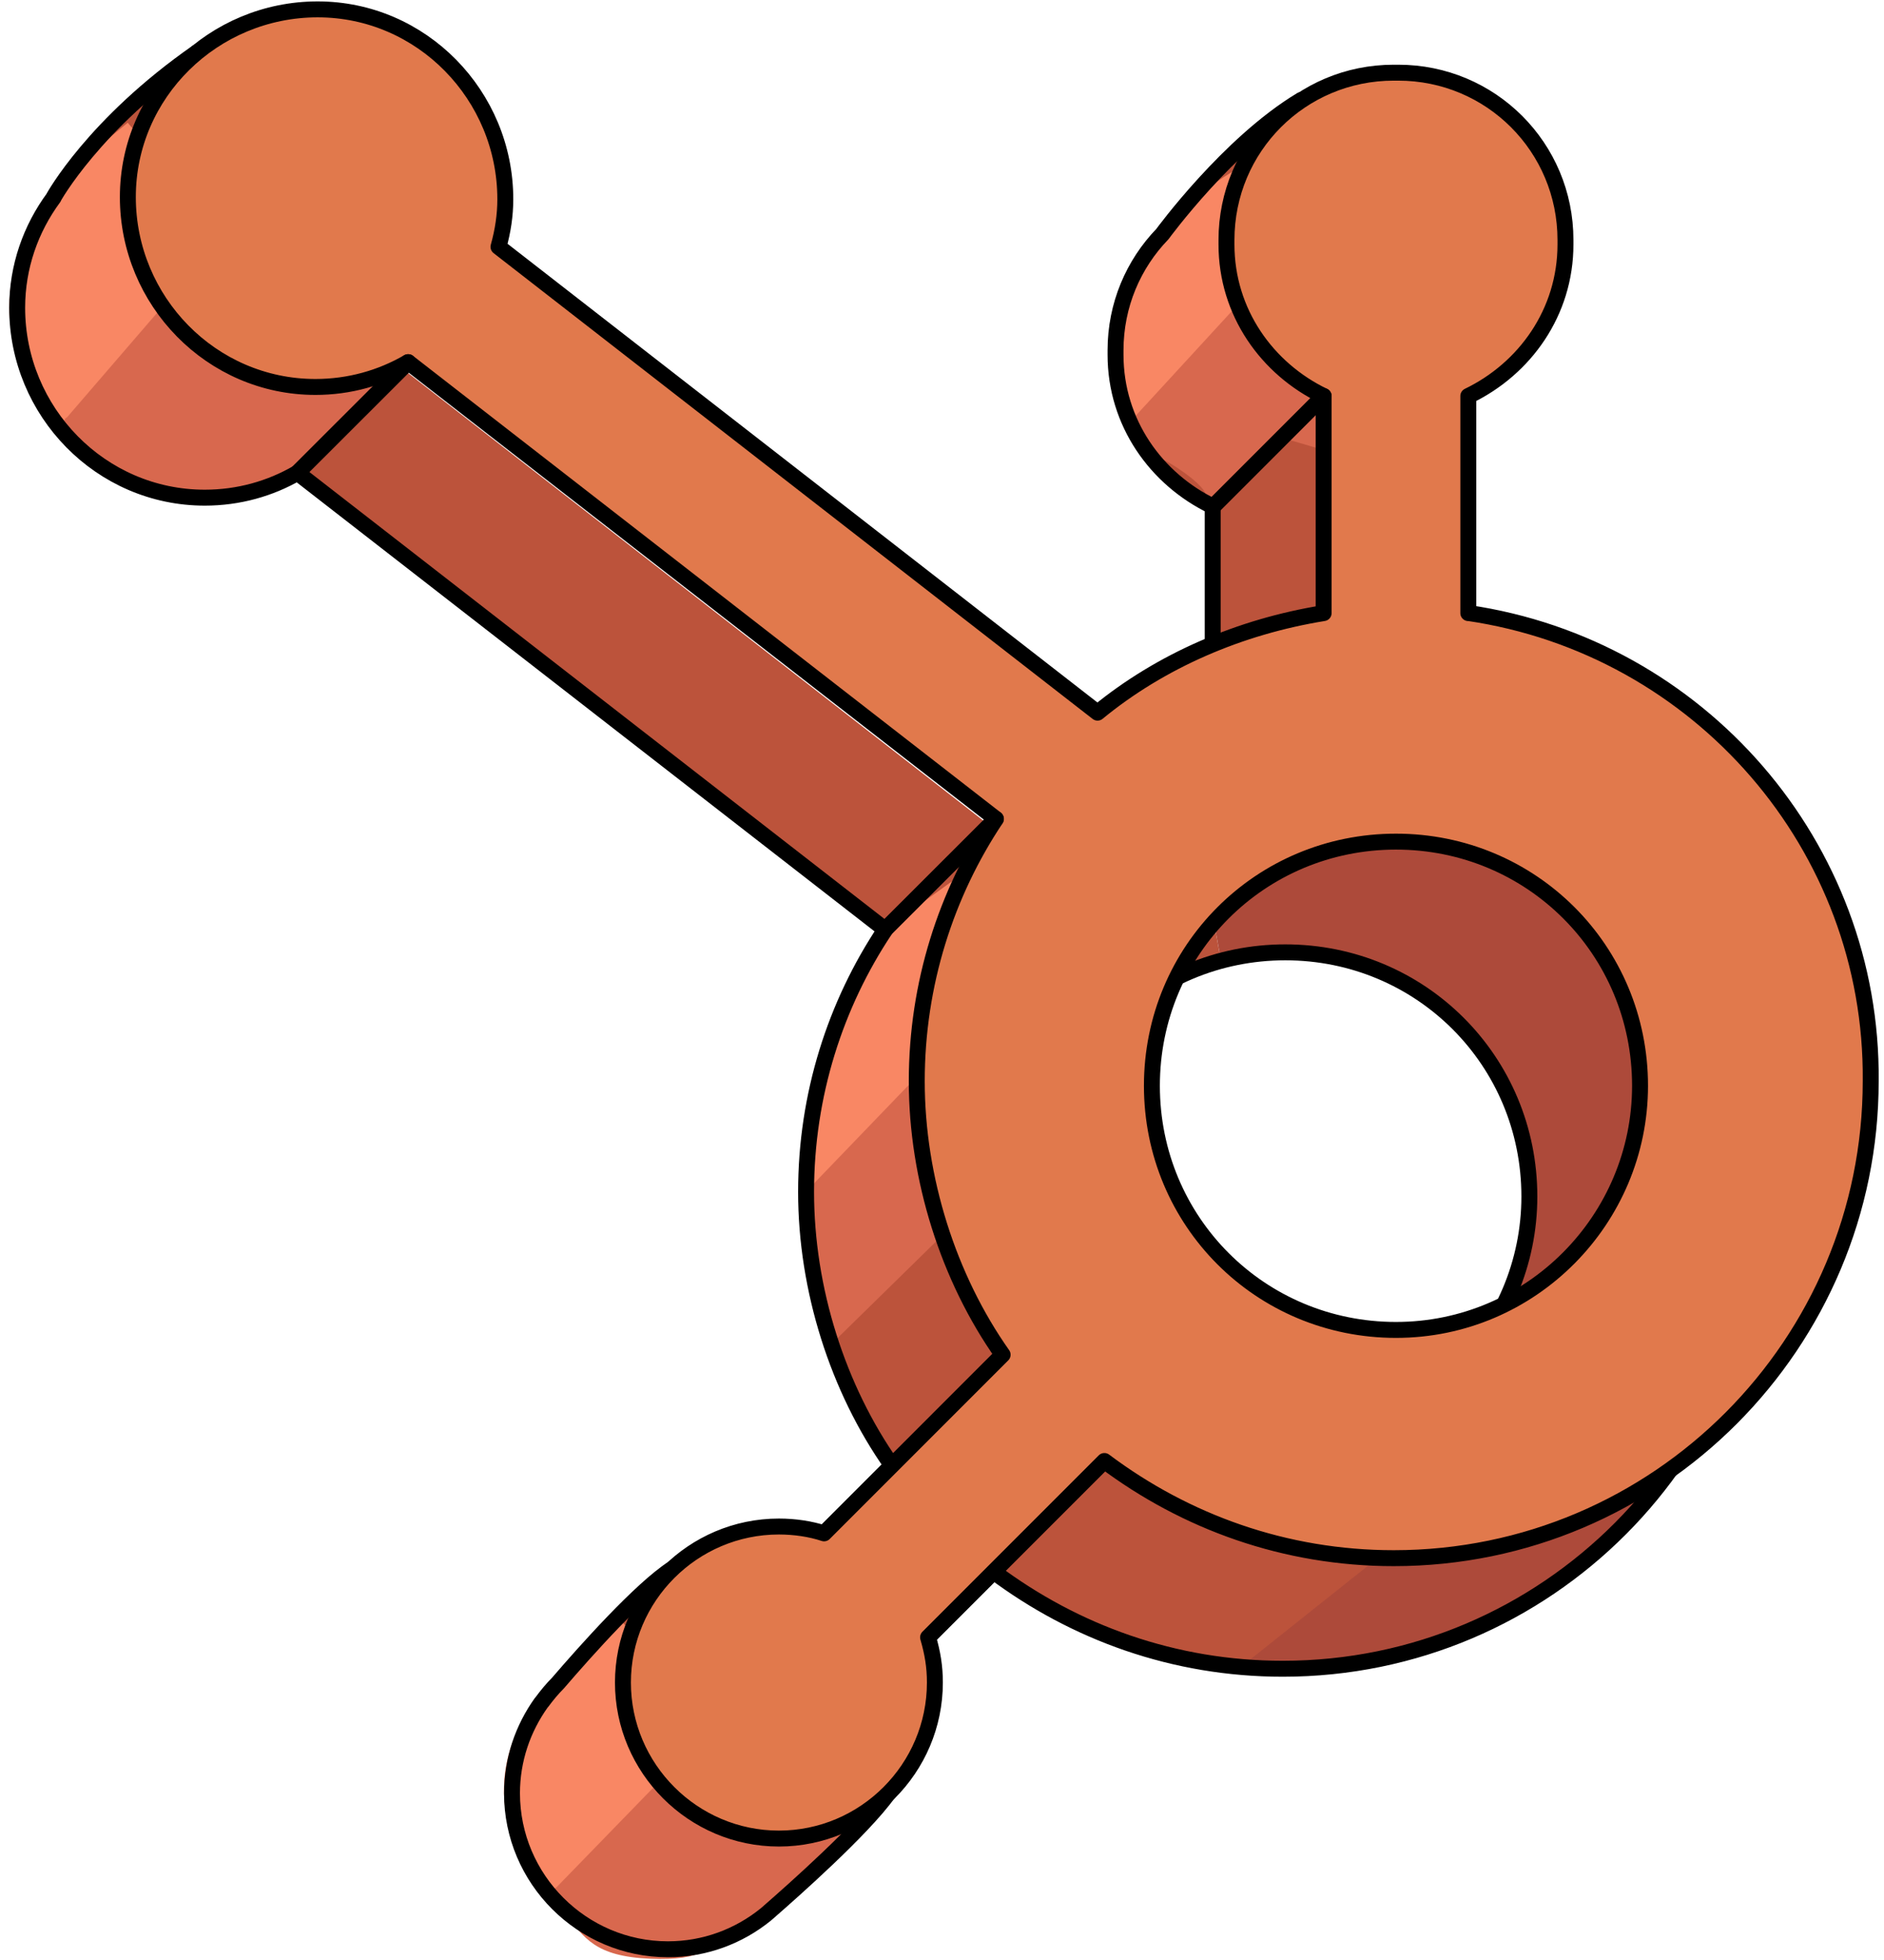 <svg width="201" height="209" viewBox="0 0 201 209" fill="none" xmlns="http://www.w3.org/2000/svg">
<path d="M137.125 153.648C122.656 153.648 111.086 142.079 111.086 127.609C111.086 115.521 119.168 105.493 130.262 102.495L129.197 96.542L141.215 84.216L147.154 77.605C146.384 77.451 145.627 77.325 144.843 77.213V54.059C150.866 51.16 155.208 45.137 155.208 37.895V37.419C155.208 31.634 152.463 26.507 148.218 23.258L149.339 19.462L145.011 14.265L138.848 10.707C131.088 15.372 124.042 25.009 124.042 25.009C120.947 28.216 119.042 32.572 119.042 37.405V37.881C119.042 45.123 123.384 51.145 129.407 54.045V77.198C120.485 78.641 112.038 82.269 105.287 87.816L41.387 38.119C41.864 36.424 42.116 34.743 42.116 33.049C42.116 23.146 35 14.797 25.588 13.117L21.091 5.525C9.984 13.257 5.712 21.073 5.712 21.073H5.726C3.289 24.378 1.832 28.426 1.832 32.825C1.832 43.918 10.754 53.078 21.848 53.078C25.462 53.078 28.837 52.112 31.737 50.431L94.446 99.147C89.137 107.103 85.999 116.754 85.999 127.119C85.999 137.484 89.375 148.102 95.16 156.296L78.982 172.474L71.796 167.263C68.309 169.532 62.468 176.088 59.54 179.491C58.91 180.122 58.35 180.808 57.818 181.522C57.776 181.578 57.733 181.62 57.733 181.62C55.787 184.352 54.624 187.671 54.624 191.257C54.624 200.418 62.104 207.897 71.264 207.897C75.2 207.897 78.828 206.511 81.685 204.199C81.882 204.045 82.05 203.877 82.232 203.723C84.333 201.888 92.008 195.123 94.768 191.257L87.61 185.99L105.987 167.613C114.672 174.127 125.275 177.978 136.859 177.978C161.721 177.978 182.283 160.176 186.808 136.798L160.909 138.087C156.875 147.177 147.784 153.62 137.111 153.62L137.125 153.648Z" fill="#BC533B"/>
<path d="M147.154 77.59L141.215 84.201L129.198 96.527L130.262 102.48C132.447 101.892 134.744 101.542 137.125 101.542C151.595 101.542 163.164 113.112 163.164 127.581C163.164 131.307 162.352 134.864 160.923 138.086L186.822 136.797C187.438 133.646 187.761 130.41 187.761 127.091C187.999 102.803 170.588 82.128 147.14 77.562L147.154 77.59Z" fill="#AD4A3A"/>
<path d="M6.93 46.299L24.999 26.423L13.626 13.088L7.967 17.739C7.967 17.739 -6.993 31.171 6.93 46.285V46.299Z" fill="#F98764"/>
<path d="M31.737 50.417L42.872 39.281L43.531 33.048L31.723 26.353L20.923 28.538L7.155 44.506C7.155 44.506 5.95 44.884 8.163 47.574C10.376 50.263 11.511 52.364 17.8 52.644C24.089 52.924 25.77 53.639 27.479 52.644C29.188 51.65 31.723 50.403 31.723 50.403L31.737 50.417Z" fill="#D8684E"/>
<path d="M121.185 46.299L138.68 27.109L141.775 15.525L134.856 16.534C134.856 16.534 111.604 26.353 121.185 46.299Z" fill="#F98764"/>
<path d="M136.914 46.733L152.756 51.369L156.37 46.607L150.024 35.317L137.124 26.983L120.988 44.534C120.988 44.534 121.464 44.267 121.941 47.573C122.417 50.879 120.666 46.607 125.666 49.94C130.667 53.274 127.529 53.456 129.406 53.484C131.283 53.512 136.914 46.747 136.914 46.747V46.733Z" fill="#D8684E"/>
<path d="M59.176 202.967L76.097 184.366L65.452 171.886L60.759 177.292C60.759 177.292 46.136 188.806 59.176 202.967Z" fill="#F98764"/>
<path d="M81.601 204.745L91.028 194.772L93.423 190.556L82.372 184.294L73.463 186.788L59.372 201.285C59.372 201.285 58.238 201.635 60.311 204.156C62.384 206.678 63.434 208.639 69.331 208.905C75.228 209.171 75.704 207.504 77.301 206.579C78.898 205.655 81.587 204.745 81.587 204.745H81.601Z" fill="#D8684E"/>
<path d="M88.871 143.185L102.037 130.285L101.953 127.581L97.429 114.022L91.084 119.009L85.873 125.718C85.873 125.718 85.285 136.98 88.871 143.171V143.185Z" fill="#D8684E"/>
<path d="M94.432 99.132C94.432 99.132 86.14 107.397 85.986 127.104L102.024 110.45L109.714 103.111L107.501 89.734L94.432 99.118V99.132Z" fill="#F98764"/>
<path d="M132.195 177.936L155.586 159.32C155.586 159.32 170.14 158.312 174.986 155.132C179.832 151.953 181.373 151.827 181.373 151.827C181.373 151.827 168.375 180.163 132.209 177.922L132.195 177.936Z" fill="#AD4A3A"/>
<path d="M42.102 33.062C42.102 23.159 34.986 14.811 25.574 13.13L21.077 5.539C9.984 13.256 5.712 21.072 5.712 21.072H5.726C3.289 24.378 1.832 28.426 1.832 32.824C1.832 43.918 10.754 53.078 21.848 53.078C25.462 53.078 28.837 52.112 31.737 50.431L94.446 99.147C89.137 107.103 85.999 116.754 85.999 127.119C85.999 137.484 89.375 148.101 95.16 156.295L78.982 172.473L71.796 167.263C68.309 169.532 62.468 176.087 59.54 179.491C58.91 180.121 58.35 180.808 57.818 181.522C57.776 181.578 57.733 181.62 57.733 181.62C55.786 184.351 54.624 187.671 54.624 191.257C54.624 200.417 62.104 207.897 71.264 207.897C75.2 207.897 78.828 206.51 81.685 204.199C81.882 204.045 82.05 203.877 82.232 203.723C84.333 201.888 92.008 195.123 94.768 191.257L87.61 185.99L105.987 167.613C114.672 174.126 125.275 177.978 136.859 177.978C165.069 177.978 187.746 155.063 187.746 127.091C187.984 102.004 169.425 80.784 144.815 77.17V54.017C150.838 51.117 155.18 45.094 155.18 37.853V37.376C155.18 31.591 152.434 26.465 148.19 23.215L149.311 19.419L144.983 14.223L138.82 10.665C131.06 15.329 124.014 24.966 124.014 24.966C120.919 28.174 119.014 32.53 119.014 37.362V37.839C119.014 45.08 123.356 51.103 129.379 54.003V77.156M137.125 153.648C122.656 153.648 111.086 142.078 111.086 127.609C111.086 113.14 122.656 101.57 137.125 101.57C151.594 101.57 163.164 113.14 163.164 127.609C163.164 141.84 151.594 153.648 137.125 153.648Z" stroke="black" stroke-width="1.7" stroke-linecap="round" stroke-linejoin="round"/>
<path d="M156.651 65.39V42.236C162.674 39.337 167.016 33.314 167.016 26.072V25.596C167.016 15.707 159.06 7.751 149.171 7.751H148.695C138.806 7.751 130.85 15.707 130.85 25.596V26.072C130.85 33.314 135.192 39.337 141.215 42.236V65.39C132.293 66.833 123.847 70.46 117.095 76.007L53.182 26.325C53.658 24.63 53.91 22.949 53.91 21.254C53.91 10.161 44.988 1 33.894 1C22.801 1 13.64 9.922 13.64 21.016C13.64 32.109 22.563 41.27 33.656 41.27C37.27 41.27 40.645 40.303 43.545 38.623L106.254 87.339C100.945 95.295 97.808 104.946 97.808 115.311C97.808 125.676 101.184 136.293 106.968 144.487L87.919 163.537C86.476 163.06 84.781 162.808 83.101 162.808C73.94 162.808 66.46 170.288 66.46 179.449C66.46 188.609 73.94 196.089 83.101 196.089C92.261 196.089 99.741 188.609 99.741 179.449C99.741 177.754 99.503 176.311 99.013 174.63L117.824 155.819C126.508 162.332 137.111 166.184 148.695 166.184C176.905 166.184 199.582 143.269 199.582 115.297C199.82 90.21 181.261 68.99 156.651 65.376M148.933 141.84C134.464 141.84 122.894 130.27 122.894 115.801C122.894 101.332 134.464 89.762 148.933 89.762C163.402 89.762 174.972 101.332 174.972 115.801C174.972 130.032 163.402 141.84 148.933 141.84Z" fill="#E1794C"/>
<path d="M156.651 65.39V42.236C162.674 39.337 167.016 33.314 167.016 26.072V25.596C167.016 15.707 159.06 7.751 149.171 7.751H148.695C138.806 7.751 130.85 15.707 130.85 25.596V26.072C130.85 33.314 135.192 39.337 141.215 42.236V65.39C132.293 66.833 123.847 70.46 117.095 76.007L53.182 26.325C53.658 24.63 53.91 22.949 53.91 21.254C53.91 10.161 44.988 1 33.894 1C22.801 1 13.64 9.922 13.64 21.016C13.64 32.109 22.563 41.27 33.656 41.27C37.27 41.27 40.645 40.303 43.545 38.623L106.254 87.339C100.945 95.295 97.808 104.946 97.808 115.311C97.808 125.676 101.184 136.293 106.968 144.487L87.919 163.537C86.476 163.06 84.781 162.808 83.101 162.808C73.94 162.808 66.46 170.288 66.46 179.449C66.46 188.609 73.94 196.089 83.101 196.089C92.261 196.089 99.741 188.609 99.741 179.449C99.741 177.754 99.503 176.311 99.013 174.63L117.824 155.819C126.508 162.332 137.111 166.184 148.695 166.184C176.905 166.184 199.582 143.269 199.582 115.297C199.82 90.21 181.261 68.99 156.651 65.376M148.933 141.84C134.464 141.84 122.894 130.27 122.894 115.801C122.894 101.332 134.464 89.762 148.933 89.762C163.402 89.762 174.972 101.332 174.972 115.801C174.972 130.032 163.402 141.84 148.933 141.84Z" stroke="black" stroke-width="1.7" stroke-linecap="round" stroke-linejoin="round"/>
<path d="M94.432 99.133L106.239 87.339" stroke="black" stroke-width="1.7" stroke-linecap="round" stroke-linejoin="round"/>
<path d="M31.737 50.417L43.545 38.623" stroke="black" stroke-width="1.7" stroke-linecap="round" stroke-linejoin="round"/>
<path d="M129.407 54.046L141.215 42.238" stroke="black" stroke-width="1.7" stroke-linecap="round" stroke-linejoin="round"/>
</svg>
